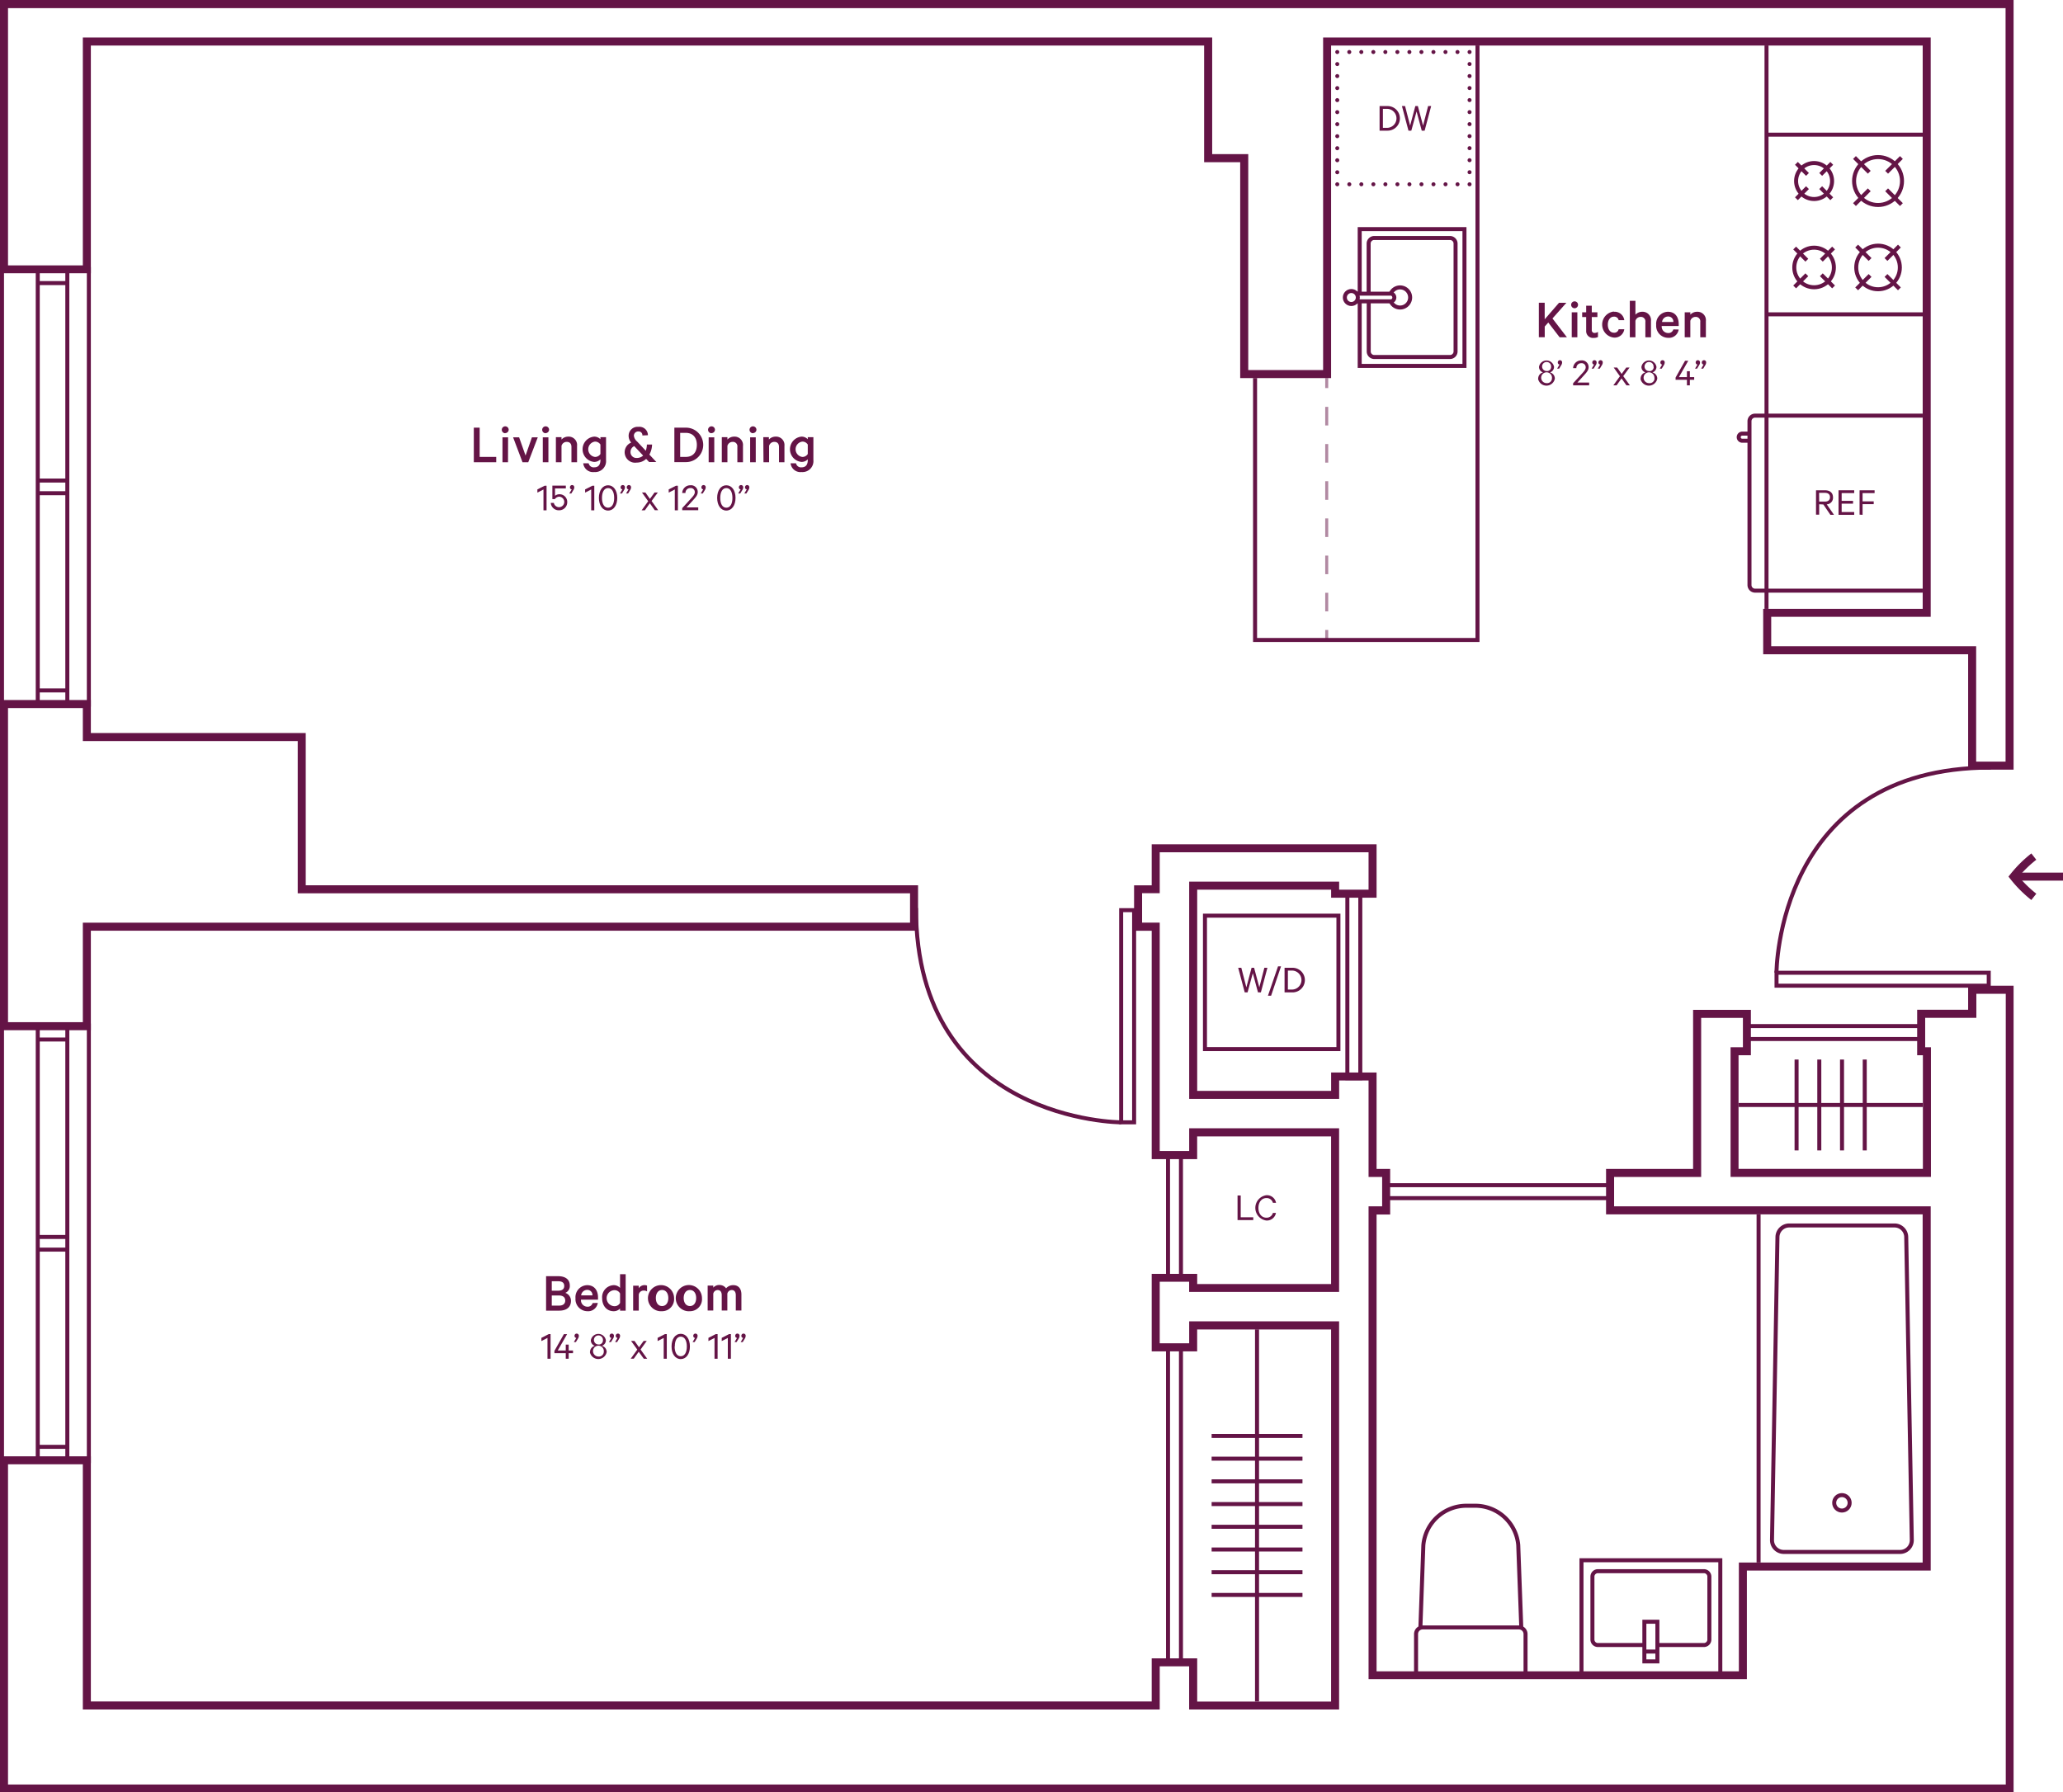 <svg xmlns="http://www.w3.org/2000/svg" xmlns:xlink="http://www.w3.org/1999/xlink" viewBox="0 0 514.77 447.32"><defs><style>.cls-1,.cls-10,.cls-4,.cls-6,.cls-7,.cls-8,.cls-9{fill:none;stroke:#641446;}.cls-1,.cls-4,.cls-6,.cls-7{stroke-miterlimit:10;}.cls-2{isolation:isolate;}.cls-3{fill:#641446;}.cls-4{stroke-width:2px;}.cls-5{opacity:0.5;}.cls-6,.cls-7{stroke-width:0.75px;}.cls-7{stroke-dasharray:4.64 4.64;}.cls-10,.cls-8,.cls-9{stroke-linecap:round;stroke-linejoin:round;}.cls-9{stroke-dasharray:0 3;}.cls-10{stroke-dasharray:0 3;}.cls-11{mix-blend-mode:multiply;}</style><symbol id="Bath" data-name="Bath" viewBox="0 0 82.51 35.9"><path class="cls-1" d="M.5,4.8V31.09A2.93,2.93,0,0,0,3.38,34L79,35.39a2.93,2.93,0,0,0,3-2.93v-29A2.94,2.94,0,0,0,79,.5L3.38,1.86A2.94,2.94,0,0,0,.5,4.8Z"/><circle class="cls-1" cx="69.74" cy="17.95" r="1.93"/></symbol><symbol id="Bathroom_Sink" data-name="Bathroom Sink" viewBox="0 0 29.53 35.64"><rect class="cls-1" x="0.5" y="0.5" width="28.53" height="34.64"/><path class="cls-1" d="M21.66,16.19V4.59A1.36,1.36,0,0,0,20.3,3.23H4.59A1.36,1.36,0,0,0,3.23,4.59V31.05a1.36,1.36,0,0,0,1.36,1.36H20.3a1.36,1.36,0,0,0,1.36-1.36V19.44"/><rect class="cls-1" x="15.85" y="16.19" width="9.9" height="3.25"/><line class="cls-1" x1="23.29" y1="16.19" x2="23.29" y2="19.44"/></symbol><symbol id="Toilet" data-name="Toilet" viewBox="0 0 42.98 28.34"><path class="cls-1" d="M30.87,2.16v24a1.66,1.66,0,0,0,1.65,1.66h10V.5h-10A1.65,1.65,0,0,0,30.87,2.16Z"/><path class="cls-1" d="M31,1.58l-20.64.74A10.79,10.79,0,0,0,.5,13.06v2.21A10.77,10.77,0,0,0,10.33,26L31,26.76"/></symbol><symbol id="Hob" data-name="Hob" viewBox="0 0 27.88 33.99"><line class="cls-1" x1="20.79" y1="8.13" x2="18.03" y2="10.9"/><line class="cls-1" x1="24.09" y1="8.13" x2="26.85" y2="10.9"/><line class="cls-1" x1="24.09" y1="4.83" x2="26.85" y2="2.07"/><line class="cls-1" x1="20.79" y1="4.83" x2="18.03" y2="2.07"/><circle class="cls-1" cx="22.44" cy="28.05" r="4.94"/><line class="cls-1" x1="20.63" y1="29.87" x2="17.58" y2="32.91"/><line class="cls-1" x1="24.25" y1="29.87" x2="27.29" y2="32.91"/><line class="cls-1" x1="24.25" y1="26.24" x2="27.29" y2="23.2"/><line class="cls-1" x1="20.63" y1="26.24" x2="17.58" y2="23.2"/><circle class="cls-1" cx="6.48" cy="28.05" r="5.44"/><line class="cls-1" x1="8.47" y1="30.05" x2="11.82" y2="33.39"/><line class="cls-1" x1="8.47" y1="26.06" x2="11.82" y2="22.71"/><line class="cls-1" x1="4.5" y1="30.05" x2="1.15" y2="33.39"/><line class="cls-1" x1="4.5" y1="26.06" x2="1.15" y2="22.71"/><circle class="cls-1" cx="6.48" cy="6.48" r="5.98"/><line class="cls-1" x1="8.67" y1="8.67" x2="12.36" y2="12.36"/><line class="cls-1" x1="8.67" y1="4.29" x2="12.36" y2="0.61"/><line class="cls-1" x1="4.34" y1="8.67" x2="0.65" y2="12.36"/><line class="cls-1" x1="4.34" y1="4.29" x2="0.65" y2="0.61"/><circle class="cls-1" cx="22.44" cy="6.48" r="4.49"/></symbol><symbol id="Kitchen_sink" data-name="Kitchen sink" viewBox="0 0 30.84 35.14"><polyline class="cls-1" points="26.64 18.53 26.64 34.64 0.5 34.64 0.5 0.5 26.64 0.5 26.64 16.61"/><path class="cls-1" d="M24.41,18.53V31A1.39,1.39,0,0,1,23,32.42H4.11A1.39,1.39,0,0,1,2.72,31V4.11A1.39,1.39,0,0,1,4.11,2.72H23a1.39,1.39,0,0,1,1.39,1.39v12.5"/><path class="cls-1" d="M18.88,16.61a2.51,2.51,0,1,0,0,1.94"/><circle class="cls-1" cx="28.73" cy="17.57" r="1.62"/><path class="cls-1" d="M27.43,18.53H18.72a1,1,0,0,1,0-1.92h8.71"/></symbol></defs><title>TheRennie_FP_208_408_V2_Web_RGB</title><g class="cls-2"><g id="Walls"><path class="cls-3" d="M639.06,307.64V495.72h-7.34v-28.8H580.58v-7.34h39.8V315H468.77v83H450.09v-53.9h-9V315H159.29v56.87H140.62v-64.2H639.06M159.29,482.35v8.23h53.62v38H365.7v7.34H159.29v24.83H140.62v-78.4h18.67m320.82,36v9.33h-7.34v-2H435.35v54.21h37.42V575.3h7.34v24.07h3.39v7.34h-3.39v118h94.4V697.6h45.87V606.71h-79v-7.34h21.72v-39.7h10.42V567h-3.08v32.36h50V567H619v-7.34h12.77v-6h7.34V751H140.62V671.09h18.67v61.19H428V721.51h7.34v10.77h37.42V635.41H435.35v5.47H428V625.53h7.34v2.54h37.42V587.23H435.35v5.67H428v-57h-4.4v-7.34H428V518.34h52.1m160.95-212.7H138.62v68.2h22.67V317H439.08v29.12h9V400h22.68V317H618.38V457.58h-39.8v11.34h51.14v28.8h11.34V305.64ZM161.29,480.35H138.62v82.4h22.67V537.92H367.7V526.58H214.91v-38H161.29v-8.23Zm320.82,36H426v10.24h-4.4v11.34H426v57h11.34v-5.67h33.42v36.84H437.35v-2.54H426v19.35h11.34v-5.47h33.42v92.87H437.35V719.51H426v10.77H161.29V669.09H138.62V753H641.06V551.64H629.72v6H617V569h1.43v28.36h-46V569h3.08V557.67H561.09v39.7H539.37v11.34h79V695.6H572.51v27.15h-90.4v-114h3.39V597.37h-3.39V573.3H470.77v4.59H437.35V527.68h33.42v2h11.34V516.34Z" transform="translate(-138.62 -305.64)"/></g><g id="Windows"><path class="cls-3" d="M147.54,373.3V481h-7.92V373.3h7.92m1-1h-9.92V482h9.92V372.3Z" transform="translate(-138.62 -305.64)"/><path class="cls-3" d="M160.29,373.3V481h-4.37V373.3h4.37m1-1h-6.37V482h6.37V372.3Z" transform="translate(-138.62 -305.64)"/><line class="cls-1" x1="17" y1="70.65" x2="9.36" y2="70.65"/><line class="cls-1" x1="17" y1="119.93" x2="9.36" y2="119.93"/><line class="cls-1" x1="17" y1="123.09" x2="9.36" y2="123.09"/><line class="cls-1" x1="17" y1="172.31" x2="9.36" y2="172.31"/><path class="cls-3" d="M147.54,562.08v107.7h-7.92V562.08h7.92m1-1h-9.92v109.7h9.92V561.08Z" transform="translate(-138.62 -305.64)"/><path class="cls-3" d="M160.29,562.08v107.7h-4.37V562.08h4.37m1-1h-6.37v109.7h6.37V561.08Z" transform="translate(-138.62 -305.64)"/><line class="cls-1" x1="17" y1="259.43" x2="9.36" y2="259.43"/><line class="cls-1" x1="17" y1="308.71" x2="9.36" y2="308.71"/><line class="cls-1" x1="17" y1="311.87" x2="9.36" y2="311.87"/><line class="cls-1" x1="17" y1="361.09" x2="9.36" y2="361.09"/></g><g id="Doors"><rect class="cls-1" x="435.69" y="256.08" width="43.37" height="3.23"/><rect class="cls-1" x="345.75" y="295.79" width="56.15" height="3.23"/><rect class="cls-1" x="291.45" y="336.26" width="3.23" height="78.83"/><rect class="cls-1" x="291.45" y="287.97" width="3.23" height="30.79"/><rect class="cls-1" x="336.2" y="222.97" width="3.23" height="46.11"/><rect class="cls-1" x="443.29" y="242.77" width="52.95" height="3.23"/><path class="cls-1" d="M581.9,548.4s0-51.2,53.49-51.2" transform="translate(-138.62 -305.64)"/><rect class="cls-1" x="279.76" y="227.15" width="3.23" height="52.95"/><path class="cls-1" d="M418.38,585.74s-51.2,0-51.2-53.49" transform="translate(-138.62 -305.64)"/><line class="cls-4" x1="514.77" y1="218.78" x2="502.44" y2="218.78"/><path class="cls-4" d="M646.11,529.47a31.41,31.41,0,0,1-2.67-2.37,29.83,29.83,0,0,1-2.38-2.68,30.16,30.16,0,0,1,5.05-5" transform="translate(-138.62 -305.64)"/></g><g id="Furniture"><use width="82.51" height="35.89" transform="matrix(0, 1, 1, 0, 441.66, 305.33)" xlink:href="#Bath"/><use width="29.53" height="35.64" transform="matrix(0, 1, 1, 0, 394.12, 388.89)" xlink:href="#Bathroom_Sink"/><use width="42.98" height="28.34" transform="matrix(0, 1, 1, 0, 352.84, 375.29)" xlink:href="#Toilet"/><use width="27.88" height="33.99" transform="matrix(-1, 0, 0, 1, 475.1, 38.7)" xlink:href="#Hob"/><path class="cls-1" d="M618.38,409.37H576.55a1.39,1.39,0,0,0-1.39,1.39v40.89a1.4,1.4,0,0,0,1.39,1.4h41.83" transform="translate(-138.62 -305.64)"/><path class="cls-1" d="M575.16,413.86h-1.89a.89.89,0,0,0,0,1.77h1.89" transform="translate(-138.62 -305.64)"/><use width="30.84" height="35.14" transform="translate(365.92 91.82) rotate(180)" xlink:href="#Kitchen_sink"/><line class="cls-1" x1="325" y1="398.05" x2="302.33" y2="398.05"/><line class="cls-1" x1="325" y1="392.38" x2="302.33" y2="392.38"/><line class="cls-1" x1="325" y1="386.71" x2="302.33" y2="386.71"/><line class="cls-1" x1="325" y1="381.04" x2="302.33" y2="381.04"/><line class="cls-1" x1="325" y1="375.37" x2="302.33" y2="375.37"/><line class="cls-1" x1="325" y1="369.7" x2="302.33" y2="369.7"/><line class="cls-1" x1="325" y1="364.04" x2="302.33" y2="364.04"/><line class="cls-1" x1="325" y1="358.37" x2="302.33" y2="358.37"/><line class="cls-1" x1="313.66" y1="424.65" x2="313.66" y2="331.77"/><line class="cls-1" x1="448.29" y1="287.11" x2="448.29" y2="264.43"/><line class="cls-1" x1="453.96" y1="287.11" x2="453.96" y2="264.43"/><line class="cls-1" x1="459.63" y1="287.11" x2="459.63" y2="264.43"/><line class="cls-1" x1="465.3" y1="287.11" x2="465.3" y2="264.43"/><line class="cls-1" x1="433.82" y1="275.77" x2="479.77" y2="275.77"/><line class="cls-1" x1="438.81" y1="389.96" x2="438.81" y2="303.07"/><line class="cls-1" x1="440.79" y1="11.34" x2="440.79" y2="151.95"/><line class="cls-1" x1="479.77" y1="33.61" x2="440.79" y2="33.61"/><line class="cls-1" x1="479.77" y1="78.45" x2="440.79" y2="78.45"/><polyline class="cls-1" points="313.17 94.35 313.17 159.72 368.67 159.72 368.67 11.34"/><rect class="cls-1" x="439.28" y="534.15" width="33.3" height="33.3" transform="translate(-233.48 701.1) rotate(-90)"/><g class="cls-5"><line class="cls-6" x1="331.05" y1="159.72" x2="331.05" y2="157.22"/><line class="cls-7" x1="331.05" y1="152.58" x2="331.05" y2="99.17"/><line class="cls-6" x1="331.05" y1="96.85" x2="331.05" y2="94.35"/></g><line class="cls-8" x1="366.69" y1="12.98" x2="366.69" y2="12.98"/><line class="cls-9" x1="366.69" y1="15.98" x2="366.69" y2="44.49"/><line class="cls-8" x1="366.69" y1="45.99" x2="366.69" y2="45.99"/><line class="cls-10" x1="363.69" y1="45.99" x2="335.18" y2="45.99"/><line class="cls-8" x1="333.68" y1="45.99" x2="333.68" y2="45.99"/><line class="cls-9" x1="333.68" y1="42.99" x2="333.68" y2="14.48"/><line class="cls-8" x1="333.68" y1="12.98" x2="333.68" y2="12.98"/><line class="cls-10" x1="336.68" y1="12.98" x2="365.19" y2="12.98"/></g><g id="Text"><g class="cls-11"><path class="cls-3" d="M281.09,630.28c0,1.61-1.12,2.46-2.92,2.46h-3.29v-8.6h3c1.8,0,2.92.8,2.92,2.34a1.83,1.83,0,0,1-1.12,1.82A2.09,2.09,0,0,1,281.09,630.28Zm-4.79,1.2h1.85c1,0,1.51-.49,1.51-1.26s-.53-1.26-1.51-1.26H276.3Zm1.58-3.72c1,0,1.53-.38,1.53-1.19s-.54-1.17-1.53-1.17H276.3v2.36Z" transform="translate(-138.62 -305.64)"/><path class="cls-3" d="M287.78,630.81a2.43,2.43,0,0,1-2.62,2.07,3,3,0,0,1-2.94-3.23,3,3,0,0,1,2.91-3.27c1.75,0,2.71,1.25,2.71,3.07V630h-4.25a1.6,1.6,0,0,0,1.57,1.75,1.24,1.24,0,0,0,1.33-.9Zm-4.15-1.88h2.82a1.27,1.27,0,0,0-1.3-1.37A1.51,1.51,0,0,0,283.63,628.93Z" transform="translate(-138.62 -305.64)"/><path class="cls-3" d="M293.34,632.21a2.13,2.13,0,0,1-1.59.67c-1.82,0-2.88-1.45-2.88-3.25a3,3,0,0,1,2.88-3.25,2.13,2.13,0,0,1,1.59.68v-3.42h1.4v9.1h-1.4Zm0-3.75a1.52,1.52,0,0,0-1.35-.83,2,2,0,0,0,0,4,1.52,1.52,0,0,0,1.35-.83Z" transform="translate(-138.62 -305.64)"/><path class="cls-3" d="M300.08,627.94a1.51,1.51,0,0,0-.82-.21,1.21,1.21,0,0,0-1.25,1v4h-1.4v-6.22H298v.65a1.71,1.71,0,0,1,2.07-.67Z" transform="translate(-138.62 -305.64)"/><path class="cls-3" d="M303.82,632.88a3.26,3.26,0,1,1,3-3.25A3,3,0,0,1,303.82,632.88Zm0-5.29c-1,0-1.55.87-1.55,2s.54,2,1.55,2,1.56-.87,1.56-2S304.83,627.59,303.82,627.59Z" transform="translate(-138.62 -305.64)"/><path class="cls-3" d="M310.78,632.88a3.27,3.27,0,1,1,3-3.25A3,3,0,0,1,310.78,632.88Zm0-5.29c-1,0-1.56.87-1.56,2s.55,2,1.56,2,1.55-.87,1.55-2S311.79,627.59,310.78,627.59Z" transform="translate(-138.62 -305.64)"/><path class="cls-3" d="M321.62,626.38c1.27,0,2,.9,2,2.32v4h-1.4v-3.82c0-.77-.33-1.28-1-1.28a1.11,1.11,0,0,0-1.11.93v4.17h-1.4v-3.82c0-.77-.33-1.28-1-1.28a1.11,1.11,0,0,0-1.11.93v4.17h-1.4v-6.22h1.4V627a1.94,1.94,0,0,1,1.56-.66,2,2,0,0,1,1.64.83A2.31,2.31,0,0,1,321.62,626.38Z" transform="translate(-138.62 -305.64)"/><path class="cls-3" d="M276,644.74h-.77v-5.19l-1.52.78v-.8l1.82-.93H276Z" transform="translate(-138.62 -305.64)"/><path class="cls-3" d="M277.79,642.69h2v-1.47h.73v1.47h1.08v.66h-1.08v1.39h-.73v-1.39h-2.83v-.56l2.36-4.18h.8Z" transform="translate(-138.62 -305.64)"/><path class="cls-3" d="M282.42,639.55a.49.49,0,0,1-.44-.5.54.54,0,1,1,1.07.05,1.29,1.29,0,0,1-.22.63l-.51.85h-.51Z" transform="translate(-138.62 -305.64)"/><path class="cls-3" d="M285.85,643.07a1.57,1.57,0,0,1,1.2-1.55,1.43,1.43,0,0,1-1-1.38,1.9,1.9,0,0,1,3.75,0,1.45,1.45,0,0,1-1,1.38,1.58,1.58,0,0,1,1.2,1.55,2.13,2.13,0,0,1-4.19,0Zm3.43-.06a1.35,1.35,0,1,0-1.34,1.18A1.21,1.21,0,0,0,289.28,643Zm-.21-2.83a1.13,1.13,0,1,0-1.13,1A1,1,0,0,0,289.07,640.18Z" transform="translate(-138.62 -305.64)"/><path class="cls-3" d="M291.18,639.55a.49.49,0,0,1-.44-.5.54.54,0,1,1,1.07.05,1.29,1.29,0,0,1-.22.63l-.51.85h-.51Zm1.53,0a.49.49,0,0,1-.44-.5.54.54,0,1,1,1.07.05,1.29,1.29,0,0,1-.22.63l-.51.85h-.51Z" transform="translate(-138.62 -305.64)"/><path class="cls-3" d="M298.46,642.44l1.65,2.3h-.85L298,643l-1.24,1.73H296l1.64-2.27-1.55-2.16h.86l1.12,1.58,1.15-1.58H300Z" transform="translate(-138.62 -305.64)"/><path class="cls-3" d="M305,644.74h-.77v-5.19l-1.52.78v-.8l1.82-.93H305Z" transform="translate(-138.62 -305.64)"/><path class="cls-3" d="M306.19,641.68c0-1.87.92-3.16,2.29-3.16s2.29,1.29,2.29,3.16-.92,3.15-2.29,3.15S306.19,643.54,306.19,641.68Zm.77,0c0,1.42.52,2.44,1.52,2.44s1.52-1,1.52-2.44-.53-2.45-1.52-2.45S307,640.25,307,641.68Z" transform="translate(-138.62 -305.64)"/><path class="cls-3" d="M312.05,639.55a.49.49,0,0,1-.44-.5.54.54,0,1,1,1.07.05,1.29,1.29,0,0,1-.22.63l-.51.85h-.51Z" transform="translate(-138.62 -305.64)"/><path class="cls-3" d="M317.68,644.74h-.77v-5.19l-1.52.78v-.8l1.82-.93h.47Z" transform="translate(-138.62 -305.64)"/><path class="cls-3" d="M321,644.74h-.77v-5.19l-1.52.78v-.8l1.82-.93H321Z" transform="translate(-138.62 -305.64)"/><path class="cls-3" d="M322.52,639.55a.49.49,0,0,1-.44-.5.54.54,0,1,1,1.07.05,1.29,1.29,0,0,1-.22.63l-.51.85h-.51Zm1.53,0a.49.49,0,0,1-.44-.5.54.54,0,1,1,1.07.05,1.29,1.29,0,0,1-.22.63l-.51.85h-.51Z" transform="translate(-138.62 -305.64)"/></g><g class="cls-11"><path class="cls-3" d="M256.85,412.37h1.46v7.3h4.13V421h-5.59Z" transform="translate(-138.62 -305.64)"/><path class="cls-3" d="M265.38,421H264v-6.22h1.4Zm-.7-7.24a.86.86,0,1,1,.87-.85A.87.87,0,0,1,264.68,413.73Z" transform="translate(-138.62 -305.64)"/><path class="cls-3" d="M269,421l-2.35-6.22h1.5l1.61,4.56,1.59-4.56h1.46L270.43,421Z" transform="translate(-138.62 -305.64)"/><path class="cls-3" d="M275.46,421h-1.4v-6.22h1.4Zm-.7-7.24a.86.86,0,1,1,.87-.85A.87.87,0,0,1,274.76,413.73Z" transform="translate(-138.62 -305.64)"/><path class="cls-3" d="M277.33,414.75h1.4v.59a2.28,2.28,0,0,1,1.68-.73,2.09,2.09,0,0,1,2.2,2.31V421h-1.4v-3.81c0-.77-.38-1.27-1.17-1.27a1.33,1.33,0,0,0-1.31,1V421h-1.4Z" transform="translate(-138.62 -305.64)"/><path class="cls-3" d="M288.44,420.27a2.14,2.14,0,0,1-1.59.65,3.17,3.17,0,0,1,0-6.31,2.14,2.14,0,0,1,1.59.65v-.51h1.4v5.7a2.73,2.73,0,0,1-2.93,3,2.47,2.47,0,0,1-2.76-2.18h1.36a1.26,1.26,0,0,0,1.4,1c1,0,1.53-.63,1.53-1.79Zm0-3.68a1.57,1.57,0,0,0-1.35-.74,1.93,1.93,0,0,0,0,3.83,1.57,1.57,0,0,0,1.35-.74Z" transform="translate(-138.62 -305.64)"/><path class="cls-3" d="M298.91,414.32a.92.92,0,0,0-1-1,1.06,1.06,0,0,0-1.12,1.08,2.22,2.22,0,0,0,.81,1.43l2.16,2.31a5.35,5.35,0,0,0,.28-1.56h1.29a5.53,5.53,0,0,1-.67,2.51l1.73,1.86H300.6l-.75-.78a3.42,3.42,0,0,1-2.36.92,2.61,2.61,0,0,1-1.37-5,2.52,2.52,0,0,1-.64-1.69,2.23,2.23,0,0,1,2.46-2.23,2.1,2.1,0,0,1,2.35,2.09Zm.17,5-2.2-2.34a1.57,1.57,0,0,0-.93,1.44,1.44,1.44,0,0,0,1.54,1.51A2.23,2.23,0,0,0,299.08,419.35Z" transform="translate(-138.62 -305.64)"/><path class="cls-3" d="M306.89,412.37h2.9a4.3,4.3,0,0,1,0,8.6h-2.9Zm2.84,7.3c1.81,0,2.77-1.16,2.77-3s-1-3-2.77-3h-1.39v6Z" transform="translate(-138.62 -305.64)"/><path class="cls-3" d="M316.85,421h-1.4v-6.22h1.4Zm-.7-7.24a.86.86,0,1,1,.87-.85A.86.86,0,0,1,316.15,413.73Z" transform="translate(-138.62 -305.64)"/><path class="cls-3" d="M318.73,414.75h1.4v.59a2.26,2.26,0,0,1,1.68-.73,2.09,2.09,0,0,1,2.2,2.31V421h-1.4v-3.81a1.11,1.11,0,0,0-1.18-1.27,1.32,1.32,0,0,0-1.3,1V421h-1.4Z" transform="translate(-138.62 -305.64)"/><path class="cls-3" d="M327.2,421h-1.4v-6.22h1.4Zm-.7-7.24a.86.86,0,1,1,.87-.85A.87.87,0,0,1,326.5,413.73Z" transform="translate(-138.62 -305.64)"/><path class="cls-3" d="M329.08,414.75h1.4v.59a2.25,2.25,0,0,1,1.68-.73,2.09,2.09,0,0,1,2.2,2.31V421H333v-3.81c0-.77-.37-1.27-1.17-1.27a1.32,1.32,0,0,0-1.3,1V421h-1.4Z" transform="translate(-138.62 -305.64)"/><path class="cls-3" d="M340.18,420.27a2.12,2.12,0,0,1-1.58.65,3.17,3.17,0,0,1,0-6.31,2.12,2.12,0,0,1,1.58.65v-.51h1.4v5.7a2.73,2.73,0,0,1-2.93,3,2.48,2.48,0,0,1-2.76-2.18h1.36a1.26,1.26,0,0,0,1.4,1c1,0,1.53-.63,1.53-1.79Zm0-3.68a1.57,1.57,0,0,0-1.35-.74,1.93,1.93,0,0,0,0,3.83,1.57,1.57,0,0,0,1.35-.74Z" transform="translate(-138.62 -305.64)"/><path class="cls-3" d="M275,433h-.77v-5.2l-1.52.78v-.8l1.82-.92H275Z" transform="translate(-138.62 -305.64)"/><path class="cls-3" d="M277.07,430.2h-.62v-3.36h3.36v.7h-2.7v1.84a1.73,1.73,0,0,1,1.12-.39,1.92,1.92,0,0,1,1.93,2,2,2,0,0,1-2,2,2,2,0,0,1-2.11-1.84h.77a1.31,1.31,0,1,0,1.33-1.55A1.4,1.4,0,0,0,277.07,430.2Z" transform="translate(-138.62 -305.64)"/><path class="cls-3" d="M281.28,427.77a.48.48,0,0,1-.44-.49.54.54,0,1,1,1.07.05,1.26,1.26,0,0,1-.22.62l-.51.85h-.51Z" transform="translate(-138.62 -305.64)"/><path class="cls-3" d="M286.91,433h-.77v-5.2l-1.52.78v-.8l1.82-.92h.47Z" transform="translate(-138.62 -305.64)"/><path class="cls-3" d="M288.06,429.9c0-1.87.92-3.15,2.29-3.15s2.29,1.28,2.29,3.15-.92,3.16-2.29,3.16S288.06,431.77,288.06,429.9Zm.77,0c0,1.43.52,2.45,1.52,2.45s1.52-1,1.52-2.45-.53-2.45-1.52-2.45S288.83,428.47,288.83,429.9Z" transform="translate(-138.62 -305.64)"/><path class="cls-3" d="M293.92,427.77a.48.48,0,0,1-.44-.49.54.54,0,1,1,1.07.05,1.26,1.26,0,0,1-.22.62l-.51.85h-.51Zm1.53,0a.48.48,0,0,1-.44-.49.54.54,0,1,1,1.07.05,1.26,1.26,0,0,1-.22.62l-.51.85h-.51Z" transform="translate(-138.62 -305.64)"/><path class="cls-3" d="M301.2,430.67l1.65,2.3H302l-1.23-1.73L299.53,433h-.81l1.64-2.27-1.55-2.17h.86l1.12,1.59,1.15-1.59h.82Z" transform="translate(-138.62 -305.64)"/><path class="cls-3" d="M307.78,433H307v-5.2l-1.52.78v-.8l1.82-.92h.47Z" transform="translate(-138.62 -305.64)"/><path class="cls-3" d="M310.86,427.45a1.18,1.18,0,0,0-1.2,1.22h-.81a2,2,0,0,1,2-1.92,1.67,1.67,0,0,1,1.87,1.72c0,.78-.62,1.39-1.24,2.09l-1.56,1.71h2.93v.7h-4v-.52l2-2.18c.64-.7,1.14-1.21,1.14-1.79A1,1,0,0,0,310.86,427.45Z" transform="translate(-138.62 -305.64)"/><path class="cls-3" d="M314.08,427.77a.48.48,0,0,1-.44-.49.54.54,0,1,1,1.07.05,1.26,1.26,0,0,1-.22.62l-.51.85h-.51Z" transform="translate(-138.62 -305.64)"/><path class="cls-3" d="M317.57,429.9c0-1.87.92-3.15,2.29-3.15s2.29,1.28,2.29,3.15-.92,3.16-2.29,3.16S317.57,431.77,317.57,429.9Zm.77,0c0,1.43.52,2.45,1.52,2.45s1.52-1,1.52-2.45-.53-2.45-1.52-2.45S318.34,428.47,318.34,429.9Z" transform="translate(-138.62 -305.64)"/><path class="cls-3" d="M323.43,427.77a.48.48,0,0,1-.44-.49.54.54,0,1,1,1.07.05,1.26,1.26,0,0,1-.22.62l-.51.85h-.51Zm1.53,0a.48.48,0,0,1-.44-.49.54.54,0,1,1,1.07.05,1.26,1.26,0,0,1-.22.62l-.51.85h-.51Z" transform="translate(-138.62 -305.64)"/></g><path class="cls-3" d="M524.06,385.33l3.57-4.12h1.84L526,385.12l3.6,4.69h-1.82l-2.83-3.68-.88,1v2.67H522.6v-8.6h1.46Z" transform="translate(-138.62 -305.64)"/><path class="cls-3" d="M532.21,389.81h-1.4v-6.22h1.4Zm-.7-7.24a.86.86,0,1,1,.87-.85A.87.87,0,0,1,531.51,382.57Z" transform="translate(-138.62 -305.64)"/><path class="cls-3" d="M534.41,384.76h-1v-1.17h1v-1.66h1.4v1.66h1.4v1.17h-1.4V388a.66.66,0,0,0,.74.73,1.52,1.52,0,0,0,.8-.26v1.28a2.19,2.19,0,0,1-1.05.22,1.7,1.7,0,0,1-1.89-1.82Z" transform="translate(-138.62 -305.64)"/><path class="cls-3" d="M541.31,383.45a2.42,2.42,0,0,1,2.61,2.09h-1.41a1.1,1.1,0,0,0-1.19-.87c-.93,0-1.51.86-1.51,2s.58,2,1.51,2a1.09,1.09,0,0,0,1.19-.86h1.41a2.42,2.42,0,0,1-2.61,2.08,3.27,3.27,0,0,1,0-6.5Z" transform="translate(-138.62 -305.64)"/><path class="cls-3" d="M545.3,380.71h1.4v3.47a2.26,2.26,0,0,1,1.68-.73,2.09,2.09,0,0,1,2.2,2.31v4.05h-1.4V386a1.11,1.11,0,0,0-1.18-1.27,1.32,1.32,0,0,0-1.3,1v4.09h-1.4Z" transform="translate(-138.62 -305.64)"/><path class="cls-3" d="M557.49,387.88a2.43,2.43,0,0,1-2.61,2.07,3,3,0,0,1-3-3.23,3,3,0,0,1,2.92-3.27c1.75,0,2.7,1.25,2.7,3.07V387h-4.24a1.6,1.6,0,0,0,1.57,1.75,1.24,1.24,0,0,0,1.33-.9ZM553.35,386h2.81a1.26,1.26,0,0,0-1.3-1.37A1.5,1.5,0,0,0,553.35,386Z" transform="translate(-138.62 -305.64)"/><path class="cls-3" d="M559,383.59h1.4v.59a2.25,2.25,0,0,1,1.68-.73,2.09,2.09,0,0,1,2.2,2.31v4.05h-1.4V386a1.11,1.11,0,0,0-1.18-1.27,1.32,1.32,0,0,0-1.3,1v4.09H559Z" transform="translate(-138.62 -305.64)"/><path class="cls-3" d="M522.44,400.14a1.58,1.58,0,0,1,1.2-1.56,1.43,1.43,0,0,1-1-1.38,1.9,1.9,0,0,1,3.75,0,1.45,1.45,0,0,1-1,1.38,1.59,1.59,0,0,1,1.2,1.56,2.13,2.13,0,0,1-4.19,0Zm3.43-.06a1.35,1.35,0,1,0-1.34,1.18A1.21,1.21,0,0,0,525.87,400.08Zm-.21-2.84a1.13,1.13,0,1,0-1.13,1A1,1,0,0,0,525.66,397.24Z" transform="translate(-138.62 -305.64)"/><path class="cls-3" d="M527.77,396.62a.49.49,0,0,1-.44-.5.54.54,0,1,1,1.07.05,1.23,1.23,0,0,1-.22.62l-.51.85h-.51Z" transform="translate(-138.62 -305.64)"/><path class="cls-3" d="M533.16,396.29a1.18,1.18,0,0,0-1.2,1.22h-.81a2,2,0,0,1,2-1.92,1.67,1.67,0,0,1,1.87,1.73c0,.77-.62,1.38-1.24,2.08l-1.56,1.71h2.93v.7h-4v-.52l2-2.18c.64-.7,1.14-1.21,1.14-1.78A1,1,0,0,0,533.16,396.29Z" transform="translate(-138.62 -305.64)"/><path class="cls-3" d="M536.38,396.62a.49.49,0,0,1-.44-.5.54.54,0,1,1,1.07.05,1.23,1.23,0,0,1-.22.62l-.51.85h-.51Zm1.53,0a.49.49,0,0,1-.44-.5.54.54,0,1,1,1.07.05,1.23,1.23,0,0,1-.22.62l-.51.85h-.51Z" transform="translate(-138.62 -305.64)"/><path class="cls-3" d="M543.66,399.51l1.65,2.3h-.85l-1.23-1.73L542,401.81h-.81l1.64-2.27-1.55-2.17h.86l1.12,1.59,1.15-1.59h.82Z" transform="translate(-138.62 -305.64)"/><path class="cls-3" d="M548,400.14a1.58,1.58,0,0,1,1.2-1.56,1.43,1.43,0,0,1-1-1.38,1.9,1.9,0,0,1,3.75,0,1.45,1.45,0,0,1-1,1.38,1.59,1.59,0,0,1,1.2,1.56,2.13,2.13,0,0,1-4.19,0Zm3.43-.06a1.35,1.35,0,1,0-1.34,1.18A1.21,1.21,0,0,0,551.47,400.08Zm-.21-2.84a1.13,1.13,0,1,0-1.13,1A1,1,0,0,0,551.26,397.24Z" transform="translate(-138.62 -305.64)"/><path class="cls-3" d="M553.37,396.62a.49.49,0,0,1-.44-.5.54.54,0,1,1,1.07.05,1.23,1.23,0,0,1-.22.62l-.51.85h-.51Z" transform="translate(-138.62 -305.64)"/><path class="cls-3" d="M557.55,399.76h2v-1.48h.73v1.48h1.08v.66h-1.08v1.39h-.73v-1.39h-2.83v-.56l2.36-4.18h.8Z" transform="translate(-138.62 -305.64)"/><path class="cls-3" d="M562.18,396.62a.49.49,0,0,1-.44-.5.54.54,0,1,1,1.07.05,1.23,1.23,0,0,1-.22.62l-.51.85h-.51Zm1.53,0a.49.49,0,0,1-.44-.5.54.54,0,1,1,1.07.05,1.23,1.23,0,0,1-.22.62l-.51.85h-.51Z" transform="translate(-138.62 -305.64)"/><path class="cls-3" d="M592.55,431.49v2.59h-.79V428H594c1.23,0,2,.62,2,1.78a1.63,1.63,0,0,1-1.56,1.73l1.81,2.62h-.9l-1.76-2.59Zm0-.67H594c.81,0,1.25-.41,1.25-1.09s-.44-1.09-1.25-1.09h-1.47Z" transform="translate(-138.62 -305.64)"/><path class="cls-3" d="M601.29,428v.7h-3.13v1.94H601v.7h-2.84v2.09h3.13v.7h-3.91V428Z" transform="translate(-138.62 -305.64)"/><path class="cls-3" d="M602.63,434.08V428h3.75v.7h-3v2.07h2.78v.7h-2.78v2.66Z" transform="translate(-138.62 -305.64)"/><path class="cls-3" d="M451.55,547.17l1.3,4.88,1.26-4.88h.76l-1.63,6.14h-.72l-1.29-4.79-1.31,4.79h-.71l-1.63-6.14h.78l1.26,4.88,1.3-4.88Z" transform="translate(-138.62 -305.64)"/><path class="cls-3" d="M457.52,546.81h.75l-2.48,7.34H455Z" transform="translate(-138.62 -305.64)"/><path class="cls-3" d="M459.15,547.17h2a3.07,3.07,0,0,1,0,6.14h-2Zm2,5.43a2.37,2.37,0,0,0,0-4.73h-1.17v4.73Z" transform="translate(-138.62 -305.64)"/><path class="cls-3" d="M447.42,604h.79v5.43h3.13v.71h-3.92Z" transform="translate(-138.62 -305.64)"/><path class="cls-3" d="M454.63,603.93a2.3,2.3,0,0,1,2.39,1.89h-.78a1.61,1.61,0,0,0-1.61-1.18c-1.17,0-2,1-2,2.45s.78,2.45,2,2.45a1.6,1.6,0,0,0,1.61-1.19H457a2.3,2.3,0,0,1-2.39,1.9,3.19,3.19,0,0,1,0-6.32Z" transform="translate(-138.62 -305.64)"/><path class="cls-3" d="M482.86,332.11h2a3.07,3.07,0,0,1,0,6.14h-2Zm2,5.43a2.37,2.37,0,0,0,0-4.73h-1.17v4.73Z" transform="translate(-138.62 -305.64)"/><path class="cls-3" d="M492.41,332.11l1.3,4.88,1.26-4.88h.76l-1.63,6.14h-.72l-1.29-4.79-1.31,4.79h-.71l-1.63-6.14h.78l1.26,4.88,1.3-4.88Z" transform="translate(-138.62 -305.64)"/></g></g></svg>
